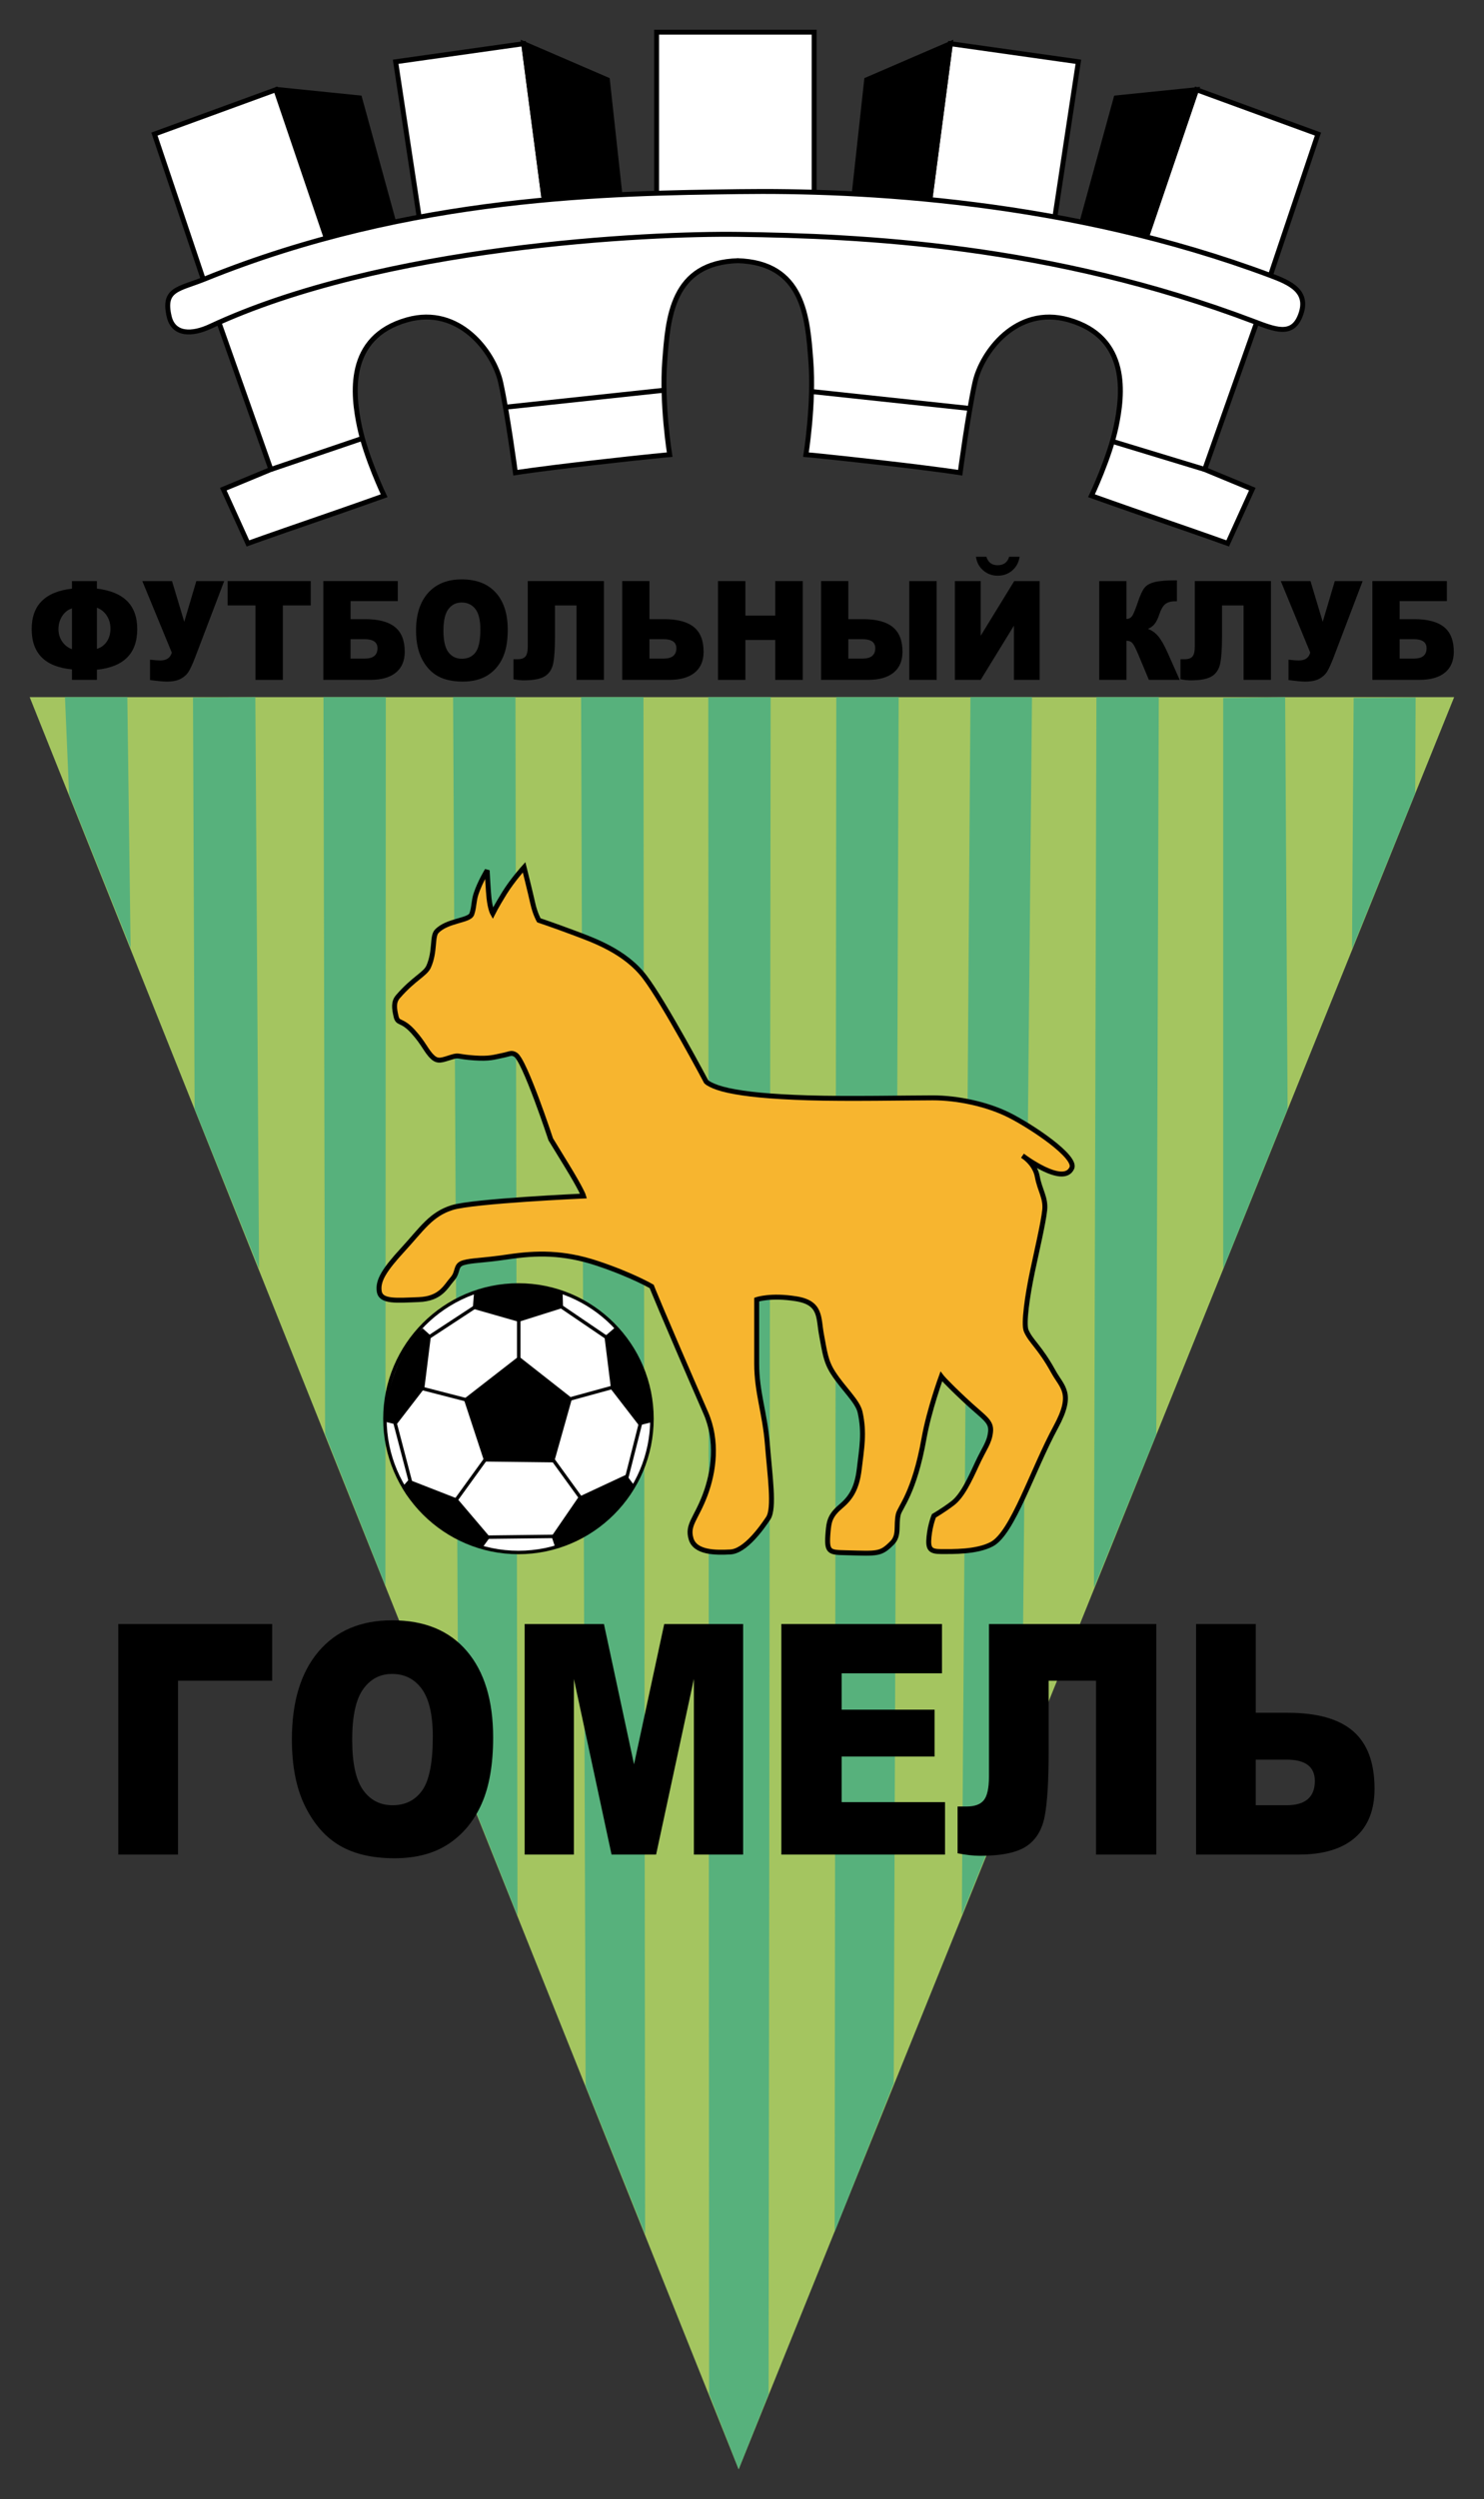 <?xml version="1.0" encoding="UTF-8" standalone="no"?>
<!-- Created with Inkscape (http://www.inkscape.org/) -->
<svg
   xmlns:dc="http://purl.org/dc/elements/1.1/"
   xmlns:cc="http://creativecommons.org/ns#"
   xmlns:rdf="http://www.w3.org/1999/02/22-rdf-syntax-ns#"
   xmlns:svg="http://www.w3.org/2000/svg"
   xmlns="http://www.w3.org/2000/svg"
   xmlns:sodipodi="http://sodipodi.sourceforge.net/DTD/sodipodi-0.dtd"
   xmlns:inkscape="http://www.inkscape.org/namespaces/inkscape"
   width="500"
   height="841.48"
   id="svg2"
   sodipodi:version="0.32"
   inkscape:version="0.46"
   version="1.0"
   sodipodi:docname="Logo.svg"
   inkscape:output_extension="org.inkscape.output.svg.inkscape">
  <rect width="100%" height="100%" fill="#333333" stroke="none"/>
  <defs
     id="defs4">
    <inkscape:perspective
       sodipodi:type="inkscape:persp3d"
       inkscape:vp_x="0 : 526.18109 : 1"
       inkscape:vp_y="0 : 1000 : 0"
       inkscape:vp_z="744.09448 : 526.18109 : 1"
       inkscape:persp3d-origin="372.04724 : 350.78739 : 1"
       id="perspective10" />
    <inkscape:perspective
       id="perspective2701"
       inkscape:persp3d-origin="51.397499 : 58.641668 : 1"
       inkscape:vp_z="102.795 : 87.962502 : 1"
       inkscape:vp_y="0 : 1000 : 0"
       inkscape:vp_x="0 : 87.962502 : 1"
       sodipodi:type="inkscape:persp3d" />
  </defs>
  <sodipodi:namedview
     id="base"
     pagecolor="#ffffff"
     bordercolor="#666666"
     borderopacity="1.0"
     inkscape:pageopacity="0.0"
     inkscape:pageshadow="2"
     inkscape:zoom="0.35"
     inkscape:cx="8.5714286"
     inkscape:cy="520"
     inkscape:document-units="px"
     inkscape:current-layer="layer1"
     showgrid="false"
     inkscape:window-width="1024"
     inkscape:window-height="712"
     inkscape:window-x="-4"
     inkscape:window-y="-4" />
  <g
     inkscape:label="Ebene 1"
     inkscape:groupmode="layer"
     id="layer1"
     transform="translate(-8.602,281.154)">
    <g
       id="g2564"
       transform="matrix(4.669,0,0,4.669,18.603,-271.154)">
	<polygon
   id="polygon2566"
   points="0,48.13 102.795,48.13 51.161,175.925 0,48.13 "
   style="fill:#a4c560" />

	<polygon
   id="polygon2568"
   points="81.301,101.3 76.801,112.354 76.979,48.13 81.479,48.13 81.301,101.3 "
   style="fill:#57b17c" />

	<polygon
   id="polygon2570"
   points="21.317,101.271 25.669,112.206 25.699,48.13 21.199,48.13 21.317,101.271 "
   style="fill:#57b17c" />

	<polygon
   id="polygon2572"
   points="30.939,125.335 35.203,136.005 35.055,48.13 30.555,48.13 30.939,125.335 "
   style="fill:#57b17c" />

	<polygon
   id="polygon2574"
   points="71.59,125.276 67.267,135.944 67.889,48.13 72.331,48.13 71.59,125.276 "
   style="fill:#57b17c" />

	<polygon
   id="polygon2576"
   points="40.118,148.274 44.411,158.974 44.292,48.13 39.792,48.13 40.118,148.274 "
   style="fill:#57b17c" />

	<polygon
   id="polygon2578"
   points="62.353,148.097 58.089,158.796 58.208,48.13 62.708,48.13 62.353,148.097 "
   style="fill:#57b17c" />

	<polygon
   id="polygon2580"
   points="11.902,77.827 16.551,89.356 16.284,48.13 11.784,48.16 11.902,77.827 "
   style="fill:#57b17c" />

	<polygon
   id="polygon2582"
   points="90.776,77.827 86.127,89.356 86.127,48.189 90.598,48.13 90.776,77.827 "
   style="fill:#57b17c" />

	<polygon
   id="polygon2584"
   points="2.843,55.154 7.283,66.209 7.046,48.13 2.546,48.13 2.843,55.154 "
   style="fill:#57b17c" />

	<polygon
   id="polygon2586"
   points="99.983,55.065 95.423,66.298 95.542,48.189 100.013,48.16 99.983,55.065 "
   style="fill:#57b17c" />

	<polygon
   id="polygon2588"
   points="53.322,170.503 51.161,175.925 49.029,170.472 48.97,48.13 53.47,48.13 53.322,170.503 "
   style="fill:#57b17c" />

	<polygon
   id="polygon2590"
   points="56.609,12.625 45.24,12.625 45.24,0.178 56.609,0.178 56.609,12.625 "
   stroke-miterlimit="2.613"
   style="fill:#ffffff;stroke:#000000;stroke-width:0.356;stroke-miterlimit:2.613" />

	<polygon
   id="polygon2592"
   points="66.438,1.007 75.676,2.312 73.9,14.048 64.899,12.744 66.438,1.007 "
   stroke-miterlimit="2.613"
   style="fill:#ffffff;stroke:#000000;stroke-width:0.356;stroke-miterlimit:2.613" />

	<polygon
   id="polygon2594"
   points="35.647,1.007 26.409,2.312 28.186,14.048 37.186,12.744 35.647,1.007 "
   stroke-miterlimit="2.613"
   style="fill:#ffffff;stroke:#000000;stroke-width:0.356;stroke-miterlimit:2.613" />

	<polygon
   id="polygon2596"
   points="84.203,4.327 92.966,7.527 89.295,18.434 80.294,15.826 84.203,4.327 "
   stroke-miterlimit="2.613"
   style="fill:#ffffff;stroke:#000000;stroke-width:0.356;stroke-miterlimit:2.613" />

	<polygon
   id="polygon2598"
   points="17.764,4.327 9,7.527 12.671,18.434 21.672,15.826 17.764,4.327 "
   stroke-miterlimit="2.613"
   style="fill:#ffffff;stroke:#000000;stroke-width:0.356;stroke-miterlimit:2.613" />

	<polygon
   id="polygon2600"
   points="66.438,1.007 60.399,3.616 59.452,12.27 64.899,12.744 66.438,1.007 "
   stroke-miterlimit="2.613"
   style="stroke:#000000;stroke-width:0.356;stroke-miterlimit:2.613" />

	<polygon
   id="polygon2602"
   points="35.647,1.007 41.687,3.615 42.634,12.27 37.187,12.743 35.647,1.007 "
   stroke-miterlimit="2.613"
   style="stroke:#000000;stroke-width:0.356;stroke-miterlimit:2.613" />

	<polygon
   id="polygon2604"
   points="84.203,4.327 78.4,4.919 75.794,14.404 80.294,15.826 84.203,4.327 "
   stroke-miterlimit="2.613"
   style="stroke:#000000;stroke-width:0.356;stroke-miterlimit:2.613" />

	<polygon
   id="polygon2606"
   points="18.001,4.327 23.805,4.919 26.41,14.404 21.91,15.826 18.001,4.327 "
   stroke-miterlimit="2.613"
   style="stroke:#000000;stroke-width:0.356;stroke-miterlimit:2.613" />

	<path
   id="path2608"
   d="M 51.043,16.656 C 55.898,16.775 56.135,20.805 56.371,23.887 C 56.608,26.969 56.017,30.644 56.017,30.644 C 56.017,30.644 57.438,30.763 61.583,31.237 C 65.728,31.711 67.148,31.948 67.148,31.948 C 67.148,31.948 67.72,27.654 68.214,25.427 C 68.688,23.294 71.175,19.855 74.964,20.922 C 79.41,22.174 78.872,26.375 78.399,28.628 C 77.925,30.88 76.623,33.607 76.623,33.607 C 76.623,33.607 78.843,34.4 81.36,35.266 C 85.149,36.57 86.452,37.045 86.452,37.045 L 88.228,33.132 L 84.794,31.71 L 88.82,20.329 C 88.82,20.329 80.53,16.773 70.226,15.231 C 59.923,13.69 51.04,13.335 51.04,13.335 C 51.04,13.335 42.276,13.69 31.973,15.231 C 21.67,16.773 13.38,20.329 13.38,20.329 L 17.406,31.71 L 13.972,33.132 L 15.748,37.045 C 15.748,37.045 17.051,36.57 20.84,35.266 C 23.357,34.4 25.577,33.607 25.577,33.607 C 25.577,33.607 24.274,30.88 23.801,28.628 C 23.327,26.375 22.789,22.174 27.235,20.922 C 31.025,19.855 33.512,23.294 33.985,25.427 C 34.479,27.653 35.051,31.948 35.051,31.948 C 35.051,31.948 36.472,31.711 40.617,31.237 C 44.762,30.763 46.183,30.644 46.183,30.644 C 46.183,30.644 45.591,26.969 45.828,23.887 C 46.065,20.805 46.302,16.774 51.157,16.656 L 51.043,16.656 L 51.043,16.656 z"
   stroke-miterlimit="2.613"
   style="fill:#ffffff;stroke:#000000;stroke-width:0.356;stroke-miterlimit:2.613" />

	<path
   id="path2610"
   d="M 10.066,20.686 C 10.384,22.037 11.73,22.003 13.027,21.397 C 25.462,15.588 44.648,14.671 51.16,14.759 C 59.924,14.877 73.662,15.47 88.347,21.042 C 89.854,21.614 91.072,22.109 91.663,20.686 C 92.417,18.874 90.934,18.248 89.531,17.723 C 74.965,12.27 59.924,11.558 51.16,11.677 C 42.16,11.799 27.593,11.914 12.671,17.96 C 10.755,18.737 9.593,18.671 10.066,20.686 L 10.066,20.686 z"
   stroke-miterlimit="2.613"
   style="fill:#ffffff;stroke:#000000;stroke-width:0.356;stroke-miterlimit:2.613" />

	
		<line
   id="line2612"
   y2="29.459"
   x2="24.041"
   y1="31.711"
   x1="17.409"
   stroke-miterlimit="2.613"
   style="fill:none;stroke:#000000;stroke-width:0.356;stroke-miterlimit:2.613" />

	
		<line
   id="line2614"
   y2="31.711"
   x2="84.795"
   y1="29.696"
   x1="78.163"
   stroke-miterlimit="2.613"
   style="fill:none;stroke:#000000;stroke-width:0.356;stroke-miterlimit:2.613" />

	
		<line
   id="line2616"
   y2="27.325"
   x2="67.949"
   y1="26.081"
   x1="56.313"
   stroke-miterlimit="2.613"
   style="fill:none;stroke:#000000;stroke-width:0.356;stroke-miterlimit:2.613" />

	
		<line
   id="line2618"
   y2="27.236"
   x2="34.196"
   y1="25.992"
   x1="45.832"
   stroke-miterlimit="2.613"
   style="fill:none;stroke:#000000;stroke-width:0.356;stroke-miterlimit:2.613" />

	<path
   id="path2620"
   d="M 35.677,60.4 C 35.677,60.4 36.121,62.178 36.299,62.979 C 36.477,63.78 36.743,64.224 36.743,64.224 C 36.743,64.224 37.809,64.58 39.23,65.113 C 40.651,65.647 42.96,66.447 44.382,68.314 C 45.803,70.181 48.823,75.871 48.823,75.871 C 48.823,75.871 49.178,76.227 50.421,76.494 C 51.665,76.761 53.353,76.938 56.194,77.027 C 59.037,77.116 63.388,77.027 65.166,77.027 C 66.942,77.027 69.073,77.472 70.673,78.272 C 72.272,79.072 75.586,81.273 75.202,82.095 C 74.58,83.429 71.649,81.206 71.649,81.206 C 71.649,81.206 72.538,81.739 72.715,82.717 C 72.892,83.695 73.336,84.229 73.247,85.117 C 73.158,86.006 72.661,88.128 72.359,89.563 C 72.004,91.252 71.695,93.336 71.915,93.831 C 72.27,94.632 72.892,94.987 73.869,96.765 C 74.501,97.915 75.377,98.314 74.047,100.767 C 72.359,103.878 70.938,108.413 69.428,109.212 C 68.335,109.792 66.586,109.747 65.786,109.747 C 64.987,109.747 64.809,109.569 64.898,108.679 C 64.987,107.79 65.252,107.167 65.252,107.167 C 65.252,107.167 65.874,106.813 66.585,106.278 C 67.295,105.745 67.828,104.589 68.361,103.434 C 68.894,102.278 69.249,101.922 69.338,101.121 C 69.427,100.32 68.86,100.111 67.473,98.808 C 66.052,97.476 65.785,97.12 65.785,97.12 C 65.785,97.12 64.901,99.544 64.542,101.565 C 63.831,105.565 62.794,106.549 62.677,107.077 C 62.499,107.878 62.774,108.581 62.233,109.122 C 61.404,109.952 61.226,109.893 58.947,109.833 C 57.676,109.8 57.484,109.831 57.615,108.321 C 57.674,107.639 57.733,107.165 58.503,106.514 C 59.182,105.94 59.688,105.297 59.865,103.787 C 60.043,102.275 60.257,101.195 59.924,99.697 C 59.746,98.896 58.723,98.021 57.97,96.851 C 57.438,96.021 57.378,95.369 57.142,94.124 C 56.905,92.878 57.142,91.811 55.306,91.517 C 53.47,91.22 52.463,91.576 52.463,91.576 C 52.463,91.576 52.463,94.125 52.463,96.199 C 52.463,98.273 53.056,99.756 53.234,102.008 C 53.412,104.26 53.767,106.631 53.294,107.342 C 52.819,108.055 51.636,109.713 50.569,109.774 C 49.503,109.833 48.023,109.833 47.727,108.825 C 47.431,107.817 48.082,107.403 48.734,105.684 C 49.385,103.965 49.664,101.754 48.793,99.756 C 45.536,92.287 44.885,90.627 44.885,90.627 C 44.885,90.627 43.464,89.797 40.977,88.968 C 38.49,88.138 36.536,88.197 34.522,88.494 C 32.508,88.79 31.976,88.731 31.324,88.909 C 30.673,89.087 30.969,89.561 30.495,90.095 C 30.021,90.629 29.666,91.519 28.067,91.577 C 26.468,91.636 25.343,91.755 25.225,90.983 C 25.107,90.213 25.58,89.442 26.943,87.961 C 28.305,86.479 28.956,85.413 30.496,84.938 C 32.035,84.463 39.97,84.108 39.97,84.108 C 39.97,84.108 39.851,83.693 38.726,81.856 C 37.601,80.018 37.601,80.018 37.601,80.018 C 37.601,80.018 35.713,74.289 35.055,73.913 C 34.744,73.735 34.7,73.854 34.108,73.972 C 33.516,74.091 33.191,74.224 32.095,74.15 C 30.82,74.064 31.014,73.913 30.437,74.091 C 29.737,74.306 29.46,74.446 29.075,74.091 C 28.613,73.663 28.454,73.121 27.683,72.268 C 26.839,71.334 26.573,71.734 26.439,71.156 C 26.306,70.578 26.241,70.117 26.572,69.734 C 27.727,68.401 28.543,68.122 28.793,67.556 C 29.281,66.445 29.022,65.39 29.37,65.022 C 30.125,64.222 31.724,64.266 31.902,63.777 C 32.08,63.288 32.035,62.843 32.213,62.31 C 32.498,61.456 33.013,60.621 33.013,60.621 C 33.013,60.621 33.087,62.09 33.146,62.621 C 33.235,63.422 33.413,63.733 33.413,63.733 C 33.413,63.733 33.68,63.199 34.257,62.266 C 34.834,61.333 35.677,60.4 35.677,60.4 L 35.677,60.4 z"
   stroke-miterlimit="2.613"
   style="fill:#f7b52f;stroke:#000000;stroke-width:0.356;stroke-miterlimit:2.613" />

	<path
   id="path2622"
   d="M 25.634,100.167 C 25.634,105.485 29.957,109.812 35.27,109.812 C 40.583,109.812 44.906,105.486 44.906,100.167 C 44.906,94.847 40.584,90.521 35.27,90.521 C 29.956,90.521 25.634,94.847 25.634,100.167 L 25.634,100.167 z"
   stroke-miterlimit="2.613"
   style="fill:#ffffff;stroke:#000000;stroke-width:0.249;stroke-miterlimit:2.613" />

	<polygon
   id="polygon2624"
   points="35.292,95.669 31.324,98.751 32.805,103.255 37.838,103.315 39.141,98.69 35.292,95.669 " />

	<path
   id="path2626"
   d="M 26.883,105.093 L 27.357,104.56 L 30.851,105.923 L 33.219,108.708 L 32.746,109.36 C 32.746,109.36 31.213,109.194 29.134,107.583 C 27.297,106.159 26.883,105.093 26.883,105.093 L 26.883,105.093 z" />

	<path
   id="path2628"
   d="M 37.66,108.649 L 39.614,105.803 L 43.048,104.203 L 43.581,104.914 C 43.581,104.914 43.433,105.863 41.242,107.699 C 39.916,108.812 37.896,109.359 37.896,109.359 L 37.66,108.649 L 37.66,108.649 z" />

	<path
   id="path2630"
   d="M 28.363,93.653 L 28.955,94.186 L 28.481,97.979 L 26.468,100.588 L 25.758,100.41 C 25.758,100.41 25.462,99.105 26.409,96.676 C 27.306,94.378 28.363,93.653 28.363,93.653 L 28.363,93.653 z" />

	<path
   id="path2632"
   d="M 42.309,93.534 L 41.478,94.245 L 41.952,98.04 L 43.965,100.647 L 44.914,100.411 C 44.914,100.411 45.21,99.136 44.263,96.706 C 43.366,94.407 42.309,93.534 42.309,93.534 L 42.309,93.534 z" />

	<path
   id="path2634"
   d="M 32.064,91.104 L 31.975,92.231 L 35.291,93.178 L 38.489,92.17 L 38.459,91.162 C 38.459,91.162 37.815,90.461 35.27,90.519 C 32.901,90.575 32.064,91.104 32.064,91.104 L 32.064,91.104 z" />

	
		<line
   id="line2636"
   y2="96.144"
   x2="35.292"
   y1="93.001"
   x1="35.292"
   stroke-miterlimit="2.613"
   style="fill:none;stroke:#000000;stroke-width:0.249;stroke-miterlimit:2.613" />

	
		<line
   id="line2638"
   y2="98.81"
   x2="31.531"
   y1="97.979"
   x1="28.305"
   stroke-miterlimit="2.613"
   style="fill:none;stroke:#000000;stroke-width:0.249;stroke-miterlimit:2.613" />

	
		<line
   id="line2640"
   y2="97.833"
   x2="42.309"
   y1="98.751"
   x1="38.963"
   stroke-miterlimit="2.613"
   style="fill:none;stroke:#000000;stroke-width:0.249;stroke-miterlimit:2.613" />

	
		<line
   id="line2642"
   y2="94.306"
   x2="41.627"
   y1="92.054"
   x1="38.312"
   stroke-miterlimit="2.613"
   style="fill:none;stroke:#000000;stroke-width:0.249;stroke-miterlimit:2.613" />

	
		<line
   id="line2644"
   y2="94.306"
   x2="28.778"
   y1="92.054"
   x1="32.212"
   stroke-miterlimit="2.613"
   style="fill:none;stroke:#000000;stroke-width:0.249;stroke-miterlimit:2.613" />

	
		<line
   id="line2646"
   y2="106.159"
   x2="30.673"
   y1="103.048"
   x1="32.923"
   stroke-miterlimit="2.613"
   style="fill:none;stroke:#000000;stroke-width:0.249;stroke-miterlimit:2.613" />

	
		<line
   id="line2648"
   y2="105.923"
   x2="39.792"
   y1="102.899"
   x1="37.601"
   stroke-miterlimit="2.613"
   style="fill:none;stroke:#000000;stroke-width:0.249;stroke-miterlimit:2.613" />

	
		<line
   id="line2650"
   y2="104.56"
   x2="43.048"
   y1="100.351"
   x1="44.115"
   stroke-miterlimit="2.613"
   style="fill:none;stroke:#000000;stroke-width:0.249;stroke-miterlimit:2.613" />

	
		<line
   id="line2652"
   y2="104.825"
   x2="27.505"
   y1="100.411"
   x1="26.35"
   stroke-miterlimit="2.613"
   style="fill:none;stroke:#000000;stroke-width:0.249;stroke-miterlimit:2.613" />

	
		<line
   id="line2654"
   y2="108.649"
   x2="38.075"
   y1="108.708"
   x1="32.982"
   stroke-miterlimit="2.613"
   style="fill:none;stroke:#000000;stroke-width:0.249;stroke-miterlimit:2.613" />

	<polygon
   id="polygon2656"
   points="17.498,119.06 10.703,119.06 10.703,131.597 6.395,131.597 6.395,114.97 17.498,114.97 17.498,119.06 " />

	<path
   id="path2658"
   d="M 18.921,123.296 C 18.921,120.587 19.558,118.478 20.833,116.968 C 22.108,115.46 23.883,114.704 26.159,114.704 C 28.492,114.704 30.289,115.446 31.551,116.929 C 32.812,118.411 33.444,120.488 33.444,123.159 C 33.444,125.098 33.168,126.69 32.617,127.93 C 32.066,129.172 31.269,130.137 30.227,130.828 C 29.185,131.517 27.886,131.863 26.332,131.863 C 24.751,131.863 23.442,131.564 22.407,130.968 C 21.371,130.372 20.531,129.429 19.887,128.138 C 19.242,126.849 18.921,125.233 18.921,123.296 L 18.921,123.296 z M 23.273,123.317 C 23.273,124.999 23.534,126.206 24.056,126.94 C 24.577,127.672 25.288,128.04 26.186,128.04 C 27.11,128.04 27.825,127.681 28.331,126.962 C 28.837,126.243 29.09,124.952 29.09,123.091 C 29.09,121.525 28.825,120.38 28.298,119.655 C 27.769,118.932 27.053,118.571 26.149,118.571 C 25.281,118.571 24.586,118.938 24.061,119.673 C 23.536,120.408 23.273,121.622 23.273,123.317 L 23.273,123.317 z" />

	<polygon
   id="polygon2660"
   points="35.718,114.97 41.439,114.97 43.611,125.093 45.791,114.97 51.484,114.97 51.484,131.597 47.931,131.597 47.931,118.929 45.204,131.597 41.989,131.597 39.271,118.929 39.271,131.597 35.718,131.597 35.718,114.97 " />

	<polygon
   id="polygon2662"
   points="54.242,114.97 65.833,114.97 65.833,118.526 58.594,118.526 58.594,121.149 65.299,121.149 65.299,124.528 58.594,124.528 58.594,127.817 66.054,127.817 66.054,131.597 54.242,131.597 54.242,114.97 " />

	<path
   id="path2664"
   d="M 81.304,131.597 L 76.951,131.597 L 76.951,119.06 L 73.531,119.06 L 73.531,124.181 C 73.531,126.286 73.437,127.831 73.25,128.82 C 73.062,129.808 72.622,130.533 71.932,130.994 C 71.241,131.457 70.124,131.687 68.582,131.687 C 68.111,131.687 67.57,131.624 66.959,131.505 L 66.959,128.13 L 67.611,128.13 C 68.199,128.13 68.616,127.978 68.858,127.669 C 69.101,127.364 69.223,126.802 69.223,125.983 L 69.223,114.97 L 81.303,114.97 L 81.303,131.597 L 81.304,131.597 z" />

	<path
   id="path2666"
   d="M 88.477,121.372 L 90.79,121.372 C 92.911,121.372 94.484,121.817 95.511,122.706 C 96.536,123.595 97.049,124.977 97.049,126.852 C 97.049,128.389 96.579,129.563 95.641,130.377 C 94.702,131.19 93.354,131.596 91.598,131.596 L 84.17,131.596 L 84.17,114.97 L 88.478,114.97 L 88.478,121.372 L 88.477,121.372 z M 88.477,128.04 L 90.7,128.04 C 92.06,128.04 92.741,127.456 92.741,126.288 C 92.741,125.263 92.06,124.751 90.7,124.751 L 88.477,124.751 L 88.477,128.04 L 88.477,128.04 z" />

	<path
   id="path2668"
   d="M 4.852,40.306 C 6.791,40.533 7.761,41.506 7.761,43.224 C 7.761,44.978 6.791,45.954 4.852,46.152 L 4.852,46.885 L 3.053,46.885 L 3.053,46.13 C 1.114,45.945 0.144,44.976 0.144,43.223 C 0.144,41.502 1.114,40.53 3.053,40.306 L 3.053,39.762 L 4.851,39.762 L 4.851,40.306 L 4.852,40.306 z M 3.053,44.674 L 3.053,41.729 C 2.761,41.823 2.525,42.008 2.345,42.286 C 2.166,42.563 2.076,42.878 2.076,43.231 C 2.076,43.562 2.165,43.858 2.343,44.121 C 2.521,44.382 2.758,44.567 3.053,44.674 L 3.053,44.674 z M 4.852,44.652 C 5.162,44.551 5.402,44.373 5.573,44.114 C 5.743,43.857 5.829,43.548 5.829,43.187 C 5.829,42.843 5.742,42.534 5.566,42.26 C 5.391,41.986 5.153,41.794 4.852,41.683 L 4.852,44.652 L 4.852,44.652 z" />

	<path
   id="path2670"
   d="M 8.128,39.762 L 10.271,39.762 L 11.154,42.699 L 12.026,39.762 L 14.036,39.762 L 11.939,45.267 C 11.767,45.71 11.618,46.04 11.489,46.259 C 11.361,46.477 11.171,46.657 10.92,46.798 C 10.669,46.939 10.323,47.009 9.884,47.009 C 9.651,47.009 9.251,46.972 8.684,46.898 L 8.684,45.43 C 9.019,45.467 9.264,45.486 9.418,45.486 C 9.876,45.486 10.154,45.296 10.253,44.917 L 8.128,39.762 L 8.128,39.762 z" />

	<polygon
   id="polygon2672"
   points="14.285,39.762 20.28,39.762 20.28,41.518 18.271,41.518 18.271,46.886 16.294,46.886 16.294,41.518 14.285,41.518 14.285,39.762 " />

	<path
   id="path2674"
   d="M 23.155,42.507 L 24.21,42.507 C 25.177,42.507 25.894,42.697 26.362,43.078 C 26.83,43.458 27.064,44.051 27.064,44.854 C 27.064,45.512 26.85,46.015 26.421,46.363 C 25.993,46.712 25.379,46.885 24.577,46.885 L 21.19,46.885 L 21.19,39.761 L 26.564,39.761 L 26.564,41.206 L 23.156,41.206 L 23.156,42.507 L 23.155,42.507 z M 23.155,45.352 L 24.168,45.352 C 24.788,45.352 25.098,45.103 25.098,44.605 C 25.098,44.169 24.788,43.951 24.168,43.951 L 23.155,43.951 L 23.155,45.352 L 23.155,45.352 z" />

	<path
   id="path2676"
   d="M 27.881,43.329 C 27.881,42.166 28.171,41.26 28.752,40.612 C 29.333,39.964 30.142,39.639 31.178,39.639 C 32.241,39.639 33.06,39.958 33.635,40.595 C 34.21,41.232 34.498,42.124 34.498,43.27 C 34.498,44.103 34.373,44.786 34.121,45.319 C 33.87,45.852 33.507,46.267 33.032,46.564 C 32.557,46.86 31.965,47.008 31.257,47.008 C 30.537,47.008 29.941,46.881 29.469,46.624 C 28.997,46.368 28.614,45.963 28.321,45.409 C 28.028,44.854 27.881,44.162 27.881,43.329 L 27.881,43.329 z M 29.857,43.34 C 29.857,44.06 29.977,44.577 30.216,44.891 C 30.455,45.206 30.78,45.363 31.192,45.363 C 31.615,45.363 31.942,45.209 32.174,44.901 C 32.406,44.593 32.522,44.04 32.522,43.243 C 32.522,42.572 32.401,42.081 32.159,41.771 C 31.917,41.461 31.589,41.306 31.174,41.306 C 30.777,41.306 30.458,41.464 30.218,41.778 C 29.978,42.092 29.857,42.613 29.857,43.34 L 29.857,43.34 z" />

	<path
   id="path2678"
   d="M 41.438,46.886 L 39.462,46.886 L 39.462,41.518 L 37.907,41.518 L 37.907,43.708 C 37.907,44.608 37.864,45.27 37.779,45.693 C 37.694,46.115 37.493,46.425 37.178,46.623 C 36.863,46.821 36.353,46.919 35.651,46.919 C 35.436,46.919 35.189,46.893 34.91,46.841 L 34.91,45.396 L 35.207,45.396 C 35.476,45.396 35.665,45.33 35.776,45.199 C 35.887,45.068 35.943,44.827 35.943,44.477 L 35.943,39.761 L 41.439,39.761 L 41.439,46.886 L 41.438,46.886 z" />

	<path
   id="path2680"
   d="M 44.724,42.507 L 45.778,42.507 C 46.745,42.507 47.463,42.697 47.93,43.078 C 48.398,43.458 48.632,44.051 48.632,44.854 C 48.632,45.512 48.418,46.015 47.99,46.363 C 47.562,46.712 46.948,46.885 46.146,46.885 L 42.759,46.885 L 42.759,39.761 L 44.724,39.761 L 44.724,42.507 L 44.724,42.507 z M 44.724,45.352 L 45.737,45.352 C 46.357,45.352 46.667,45.103 46.667,44.605 C 46.667,44.169 46.357,43.951 45.737,43.951 L 44.724,43.951 L 44.724,45.352 L 44.724,45.352 z" />

	<polygon
   id="polygon2682"
   points="49.67,39.762 51.647,39.762 51.647,42.251 53.8,42.251 53.8,39.762 55.789,39.762 55.789,46.886 53.8,46.886 53.8,44.007 51.647,44.007 51.647,46.886 49.67,46.886 49.67,39.762 " />

	<path
   id="path2684"
   d="M 59.076,42.507 L 60.131,42.507 C 61.098,42.507 61.815,42.697 62.282,43.078 C 62.75,43.458 62.984,44.051 62.984,44.854 C 62.984,45.512 62.77,46.015 62.341,46.363 C 61.913,46.712 61.298,46.885 60.497,46.885 L 57.11,46.885 L 57.11,39.761 L 59.076,39.761 L 59.076,42.507 L 59.076,42.507 z M 59.076,45.352 L 60.089,45.352 C 60.709,45.352 61.019,45.103 61.019,44.605 C 61.019,44.169 60.709,43.951 60.089,43.951 L 59.076,43.951 L 59.076,45.352 L 59.076,45.352 z M 63.472,39.762 L 65.449,39.762 L 65.449,46.886 L 63.472,46.886 L 63.472,39.762 L 63.472,39.762 z" />

	<path
   id="path2686"
   d="M 72.88,39.762 L 72.88,46.886 L 71.026,46.886 L 71.026,42.974 L 68.626,46.886 L 66.764,46.886 L 66.764,39.762 L 68.629,39.762 L 68.629,43.703 L 71.047,39.762 L 72.88,39.762 L 72.88,39.762 z M 71.437,38.006 C 71.375,38.415 71.199,38.745 70.906,38.996 C 70.613,39.247 70.263,39.373 69.858,39.373 C 69.456,39.373 69.107,39.247 68.813,38.994 C 68.518,38.742 68.342,38.412 68.284,38.007 L 69.039,38.007 C 69.162,38.414 69.43,38.618 69.842,38.618 C 70.282,38.618 70.563,38.414 70.683,38.007 L 71.437,38.007 L 71.437,38.006 z" />

	<path
   id="path2688"
   d="M 82.988,46.886 L 80.765,46.886 L 79.994,45.042 C 79.811,44.607 79.67,44.335 79.568,44.226 C 79.466,44.117 79.326,44.063 79.146,44.063 L 79.146,46.886 L 77.181,46.886 L 77.181,39.762 L 79.146,39.762 L 79.146,42.496 C 79.318,42.486 79.452,42.418 79.548,42.292 C 79.644,42.166 79.793,41.803 79.997,41.203 C 80.145,40.76 80.295,40.441 80.447,40.248 C 80.598,40.055 80.844,39.917 81.185,39.832 C 81.525,39.748 82.059,39.706 82.787,39.706 L 82.787,41.218 L 82.686,41.218 C 82.348,41.218 82.098,41.289 81.935,41.431 C 81.772,41.573 81.637,41.804 81.532,42.122 C 81.428,42.44 81.314,42.677 81.194,42.834 C 81.073,42.991 80.908,43.116 80.698,43.209 C 80.983,43.313 81.231,43.492 81.444,43.746 C 81.656,44 81.881,44.397 82.12,44.934 L 82.988,46.886 L 82.988,46.886 z" />

	<path
   id="path2690"
   d="M 89.574,46.886 L 87.597,46.886 L 87.597,41.518 L 86.043,41.518 L 86.043,43.708 C 86.043,44.608 86,45.27 85.914,45.693 C 85.829,46.115 85.628,46.425 85.313,46.623 C 84.998,46.821 84.489,46.919 83.786,46.919 C 83.571,46.919 83.323,46.893 83.045,46.841 L 83.045,45.396 L 83.343,45.396 C 83.612,45.396 83.801,45.33 83.911,45.199 C 84.022,45.068 84.077,44.827 84.077,44.477 L 84.077,39.761 L 89.573,39.761 L 89.573,46.886 L 89.574,46.886 z" />

	<path
   id="path2692"
   d="M 90.284,39.762 L 92.427,39.762 L 93.31,42.699 L 94.181,39.762 L 96.191,39.762 L 94.094,45.267 C 93.922,45.71 93.773,46.04 93.645,46.259 C 93.517,46.478 93.328,46.657 93.076,46.798 C 92.825,46.939 92.479,47.009 92.04,47.009 C 91.807,47.009 91.407,46.972 90.84,46.898 L 90.84,45.43 C 91.175,45.467 91.42,45.486 91.574,45.486 C 92.032,45.486 92.31,45.296 92.409,44.917 L 90.284,39.762 L 90.284,39.762 z" />

	<path
   id="path2694"
   d="M 98.86,42.507 L 99.915,42.507 C 100.882,42.507 101.599,42.697 102.066,43.078 C 102.534,43.458 102.768,44.051 102.768,44.854 C 102.768,45.512 102.554,46.015 102.126,46.363 C 101.697,46.712 101.082,46.885 100.281,46.885 L 96.893,46.885 L 96.893,39.761 L 102.267,39.761 L 102.267,41.206 L 98.86,41.206 L 98.86,42.507 L 98.86,42.507 z M 98.86,45.352 L 99.873,45.352 C 100.493,45.352 100.803,45.103 100.803,44.605 C 100.803,44.169 100.493,43.951 99.873,43.951 L 98.86,43.951 L 98.86,45.352 L 98.86,45.352 z" />

</g>
  </g>
</svg>
